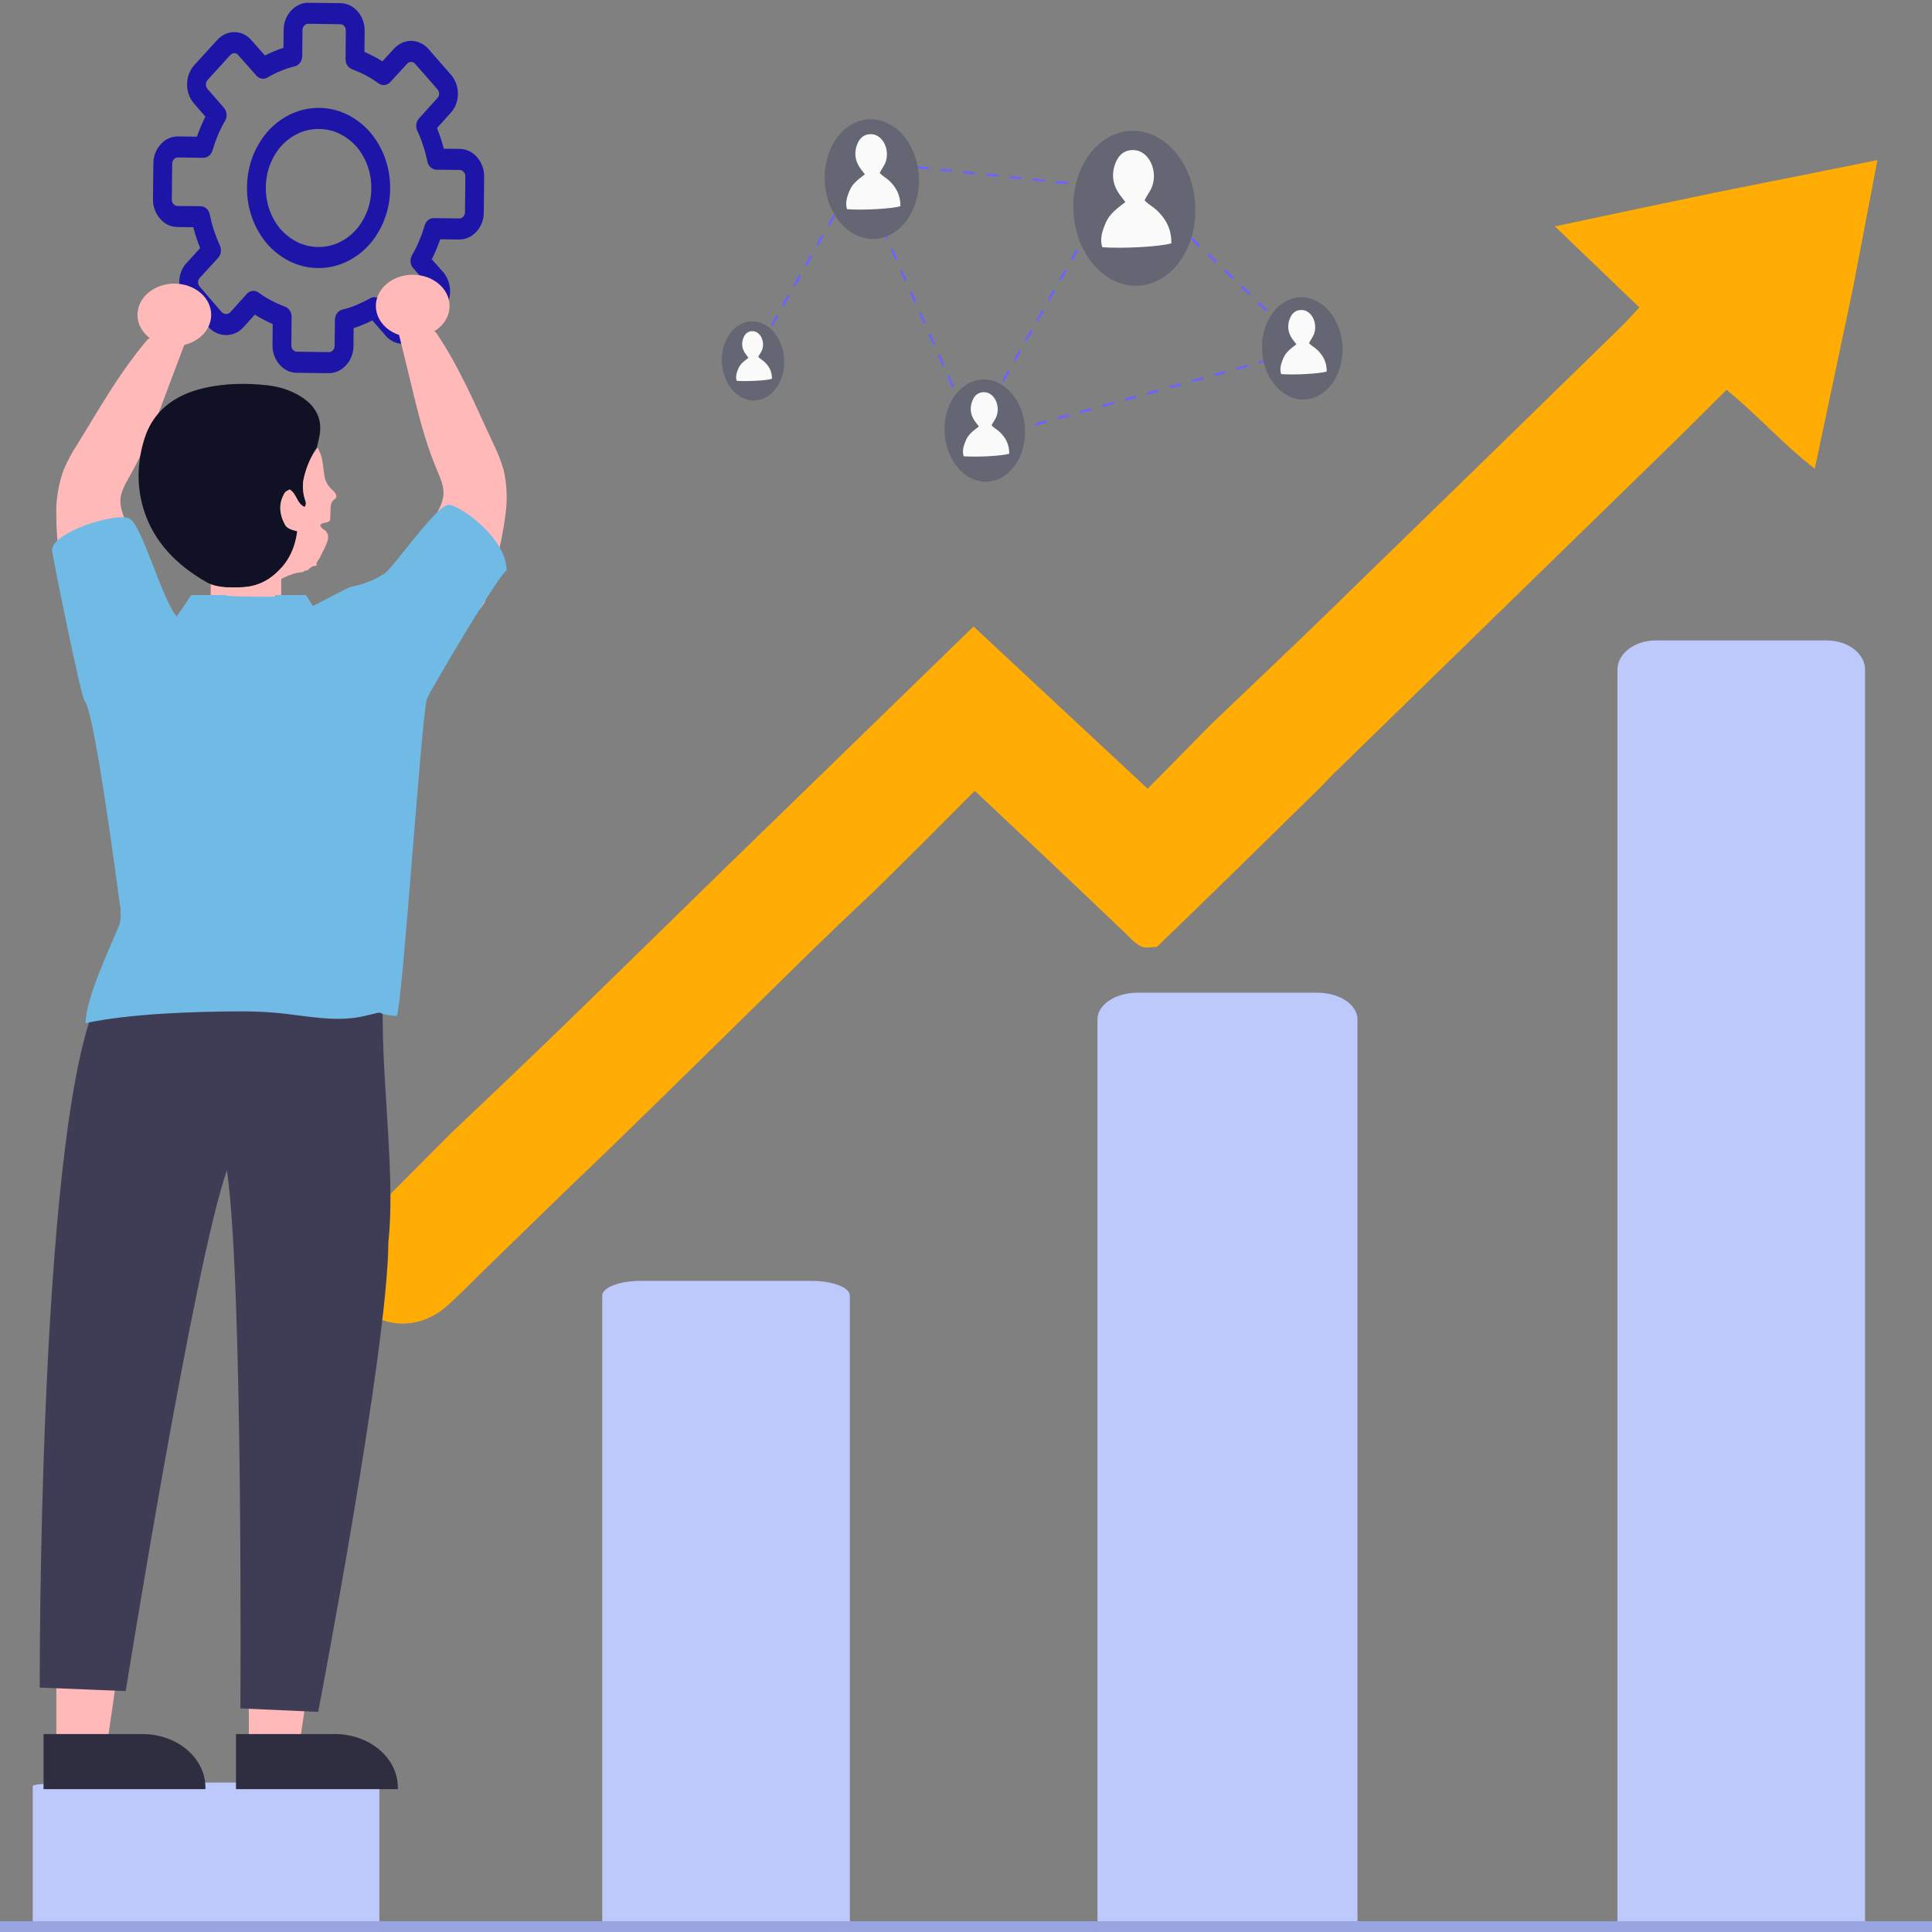 <svg xmlns="http://www.w3.org/2000/svg" width="180" height="180" viewBox="0 0 180 180" fill="none"><rect x="0" y="0" width="180" height="180" fill="#808080" stroke="none"/><path d="M38.692 5.967C38.626 5.892 38.565 5.84 38.508 5.813C38.455 5.787 38.387 5.774 38.306 5.773C38.223 5.771 38.154 5.784 38.098 5.809C38.039 5.836 37.979 5.883 37.92 5.95L37.913 5.957L36.359 7.65C36.052 7.984 35.582 8.015 35.245 7.748C35.074 7.622 34.889 7.499 34.695 7.378C34.483 7.246 34.279 7.129 34.082 7.025C33.874 6.916 33.661 6.812 33.443 6.714C33.253 6.629 33.033 6.538 32.786 6.444C32.419 6.303 32.188 5.917 32.193 5.505L32.219 2.87C32.22 2.774 32.209 2.691 32.184 2.623C32.161 2.556 32.123 2.493 32.07 2.432L32.069 2.434C32.014 2.371 31.958 2.327 31.902 2.3C31.842 2.272 31.768 2.257 31.682 2.256L28.727 2.218C28.649 2.217 28.582 2.229 28.527 2.254C28.466 2.281 28.403 2.329 28.338 2.398C28.285 2.456 28.246 2.517 28.222 2.579C28.196 2.645 28.183 2.724 28.182 2.818L28.158 5.23C28.153 5.712 27.837 6.11 27.426 6.186C27.192 6.246 26.98 6.306 26.793 6.368C26.58 6.438 26.365 6.518 26.147 6.61C25.942 6.695 25.731 6.792 25.516 6.9C25.3 7.008 25.101 7.116 24.921 7.223C24.573 7.43 24.155 7.347 23.892 7.049L22.209 5.152C22.202 5.144 22.196 5.137 22.189 5.129C22.136 5.065 22.083 5.019 22.03 4.993C21.981 4.968 21.918 4.955 21.841 4.954C21.763 4.953 21.697 4.966 21.641 4.991C21.575 5.021 21.511 5.071 21.447 5.138L19.358 7.428L19.357 7.43L19.358 7.432C19.291 7.505 19.245 7.573 19.221 7.636C19.197 7.696 19.185 7.772 19.184 7.863C19.184 7.955 19.194 8.033 19.217 8.095C19.241 8.161 19.283 8.228 19.343 8.295L19.349 8.303L20.863 10.041C21.162 10.384 21.19 10.91 20.951 11.287C20.838 11.479 20.728 11.684 20.619 11.902C20.502 12.139 20.397 12.368 20.305 12.588C20.206 12.821 20.114 13.059 20.027 13.303C19.95 13.516 19.869 13.762 19.785 14.038C19.659 14.449 19.313 14.706 18.945 14.702L16.59 14.672C16.504 14.671 16.43 14.684 16.369 14.711C16.309 14.737 16.253 14.779 16.201 14.837L16.198 14.841C16.145 14.898 16.106 14.96 16.081 15.026C16.056 15.094 16.042 15.176 16.041 15.272L16.008 18.579C16.007 18.666 16.017 18.74 16.039 18.802C16.064 18.87 16.107 18.941 16.169 19.014C16.221 19.073 16.276 19.116 16.331 19.143C16.39 19.171 16.46 19.186 16.544 19.187L18.7 19.215C19.132 19.22 19.487 19.573 19.555 20.034C19.608 20.294 19.662 20.529 19.717 20.738C19.783 20.988 19.855 21.23 19.934 21.464C20.01 21.691 20.097 21.932 20.197 22.186C20.299 22.447 20.397 22.68 20.489 22.884C20.667 23.275 20.587 23.736 20.319 24.027L18.624 25.877L18.61 25.892C18.553 25.951 18.512 26.01 18.488 26.07C18.466 26.124 18.455 26.195 18.454 26.282C18.453 26.367 18.464 26.442 18.487 26.505C18.514 26.579 18.56 26.652 18.622 26.725L20.648 29.071C20.709 29.134 20.77 29.18 20.832 29.208C20.894 29.236 20.969 29.252 21.055 29.253C21.142 29.254 21.218 29.241 21.283 29.213C21.344 29.187 21.402 29.146 21.458 29.089L22.994 27.382C23.3 27.042 23.774 27.007 24.115 27.277C24.286 27.402 24.471 27.526 24.666 27.648C24.878 27.779 25.082 27.896 25.279 28C25.487 28.109 25.7 28.213 25.918 28.311C26.108 28.396 26.328 28.487 26.575 28.581C26.942 28.722 27.172 29.108 27.168 29.52L27.142 32.155C27.141 32.25 27.152 32.333 27.177 32.402C27.2 32.469 27.238 32.532 27.289 32.59L27.29 32.592L27.292 32.59C27.395 32.708 27.523 32.767 27.678 32.769L30.634 32.806C30.712 32.807 30.778 32.796 30.833 32.771C30.894 32.744 30.957 32.695 31.023 32.626C31.076 32.568 31.114 32.507 31.138 32.445C31.164 32.379 31.177 32.3 31.178 32.207L31.203 29.795C31.207 29.311 31.523 28.914 31.934 28.837C32.168 28.779 32.38 28.718 32.568 28.656C32.78 28.586 32.995 28.506 33.213 28.415C33.416 28.33 33.632 28.232 33.859 28.121C34.092 28.006 34.3 27.897 34.483 27.794C34.832 27.595 35.245 27.685 35.505 27.984L37.158 29.88L37.171 29.896C37.225 29.961 37.278 30.006 37.33 30.032C37.379 30.057 37.446 30.07 37.529 30.071C37.611 30.072 37.678 30.059 37.734 30.033C37.791 30.007 37.845 29.964 37.896 29.905C37.907 29.892 37.919 29.88 37.93 29.867L40.015 27.615C40.071 27.548 40.112 27.48 40.137 27.41C40.162 27.34 40.176 27.257 40.177 27.161C40.178 27.064 40.166 26.979 40.141 26.906C40.118 26.838 40.081 26.773 40.03 26.71L38.505 24.991C38.2 24.649 38.169 24.118 38.41 23.738C38.523 23.546 38.633 23.34 38.742 23.122C38.859 22.885 38.964 22.657 39.056 22.436C39.154 22.203 39.247 21.965 39.334 21.721C39.411 21.509 39.492 21.262 39.576 20.986C39.702 20.575 40.048 20.318 40.416 20.323L42.771 20.352C42.857 20.353 42.931 20.341 42.992 20.313C43.052 20.287 43.108 20.245 43.161 20.187L43.163 20.186L43.161 20.184C43.266 20.069 43.319 19.925 43.32 19.752L43.354 16.446C43.355 16.358 43.344 16.284 43.322 16.223C43.298 16.155 43.255 16.084 43.193 16.011C43.141 15.952 43.087 15.908 43.031 15.881C42.973 15.853 42.901 15.838 42.817 15.837L40.661 15.81C40.225 15.804 39.866 15.442 39.804 14.975C39.757 14.756 39.704 14.534 39.644 14.307C39.583 14.079 39.51 13.835 39.424 13.573C39.419 13.557 39.414 13.54 39.409 13.524C39.33 13.284 39.25 13.061 39.168 12.855C39.077 12.625 38.981 12.403 38.879 12.189C38.694 11.799 38.769 11.332 39.035 11.037L40.731 9.156C40.738 9.148 40.744 9.141 40.752 9.133C40.809 9.074 40.85 9.015 40.873 8.955C40.895 8.901 40.907 8.831 40.908 8.744C40.909 8.657 40.897 8.583 40.874 8.52C40.847 8.447 40.803 8.375 40.743 8.304L38.696 5.967L38.694 5.965L38.692 5.967ZM39.205 4.02C39.482 4.155 39.729 4.346 39.946 4.595L39.944 4.597L41.993 6.936L42 6.944C42.216 7.194 42.38 7.471 42.492 7.774C42.608 8.088 42.665 8.419 42.661 8.766C42.658 9.118 42.593 9.448 42.468 9.758C42.346 10.061 42.172 10.328 41.946 10.562L40.712 11.931C40.73 11.974 40.748 12.018 40.765 12.062C40.87 12.327 40.965 12.589 41.051 12.85C41.057 12.865 41.062 12.881 41.068 12.896C41.155 13.162 41.239 13.448 41.321 13.753L41.347 13.855L42.836 13.874C43.15 13.879 43.444 13.947 43.72 14.081C43.991 14.212 44.234 14.402 44.45 14.65L44.467 14.67C44.678 14.92 44.837 15.196 44.946 15.5C45.057 15.81 45.111 16.133 45.107 16.468L45.074 19.775C45.066 20.49 44.84 21.091 44.386 21.587L44.385 21.585C44.158 21.832 43.907 22.016 43.631 22.138C43.355 22.26 43.062 22.318 42.75 22.314L41.014 22.292C40.996 22.343 40.977 22.395 40.958 22.447C40.86 22.72 40.754 22.994 40.638 23.269C40.518 23.555 40.396 23.823 40.274 24.069C40.26 24.098 40.245 24.128 40.23 24.157L41.274 25.334C41.286 25.346 41.297 25.359 41.309 25.373C41.518 25.626 41.675 25.907 41.78 26.213C41.884 26.521 41.934 26.845 41.931 27.183C41.928 27.52 41.87 27.841 41.76 28.144C41.65 28.446 41.49 28.721 41.279 28.97C41.27 28.98 41.26 28.99 41.251 29L39.147 31.274C38.929 31.524 38.683 31.715 38.408 31.843C38.13 31.973 37.831 32.037 37.51 32.033C37.196 32.029 36.9 31.956 36.62 31.817C36.343 31.679 36.1 31.482 35.89 31.229L34.691 29.851C34.647 29.874 34.603 29.895 34.561 29.916C34.335 30.026 34.09 30.137 33.826 30.247C33.581 30.35 33.324 30.445 33.056 30.533C33.02 30.545 32.985 30.557 32.95 30.568L32.933 32.229C32.929 32.58 32.867 32.909 32.748 33.217C32.631 33.52 32.461 33.792 32.239 34.034L32.221 34.053C31.998 34.289 31.75 34.468 31.48 34.589C31.202 34.714 30.914 34.773 30.614 34.769L27.659 34.732C27.019 34.724 26.482 34.47 26.038 33.963L26.04 33.961C25.819 33.708 25.654 33.427 25.545 33.118C25.437 32.809 25.384 32.482 25.388 32.133L25.408 30.19C25.362 30.17 25.316 30.149 25.269 30.128C25.025 30.018 24.78 29.899 24.535 29.77C24.279 29.635 24.04 29.499 23.82 29.362C23.793 29.346 23.767 29.329 23.741 29.313L22.689 30.481C22.678 30.494 22.666 30.507 22.654 30.52C22.428 30.754 22.176 30.93 21.903 31.047C21.628 31.164 21.338 31.22 21.036 31.216C20.734 31.212 20.448 31.149 20.177 31.025C19.906 30.902 19.661 30.723 19.439 30.486C19.429 30.477 19.421 30.466 19.411 30.455L17.361 28.082C17.146 27.831 16.981 27.555 16.869 27.252C16.753 26.938 16.696 26.607 16.7 26.26C16.703 25.908 16.769 25.578 16.893 25.269C17.016 24.964 17.192 24.695 17.419 24.46L18.65 23.117C18.63 23.069 18.611 23.02 18.592 22.972C18.493 22.719 18.395 22.445 18.296 22.15C18.201 21.867 18.116 21.581 18.04 21.293L18.04 21.29L18.009 21.17L16.524 21.151C16.211 21.147 15.917 21.079 15.641 20.946C15.37 20.814 15.127 20.624 14.911 20.376L14.894 20.356C14.682 20.106 14.523 19.829 14.415 19.527C14.303 19.216 14.25 18.893 14.253 18.558L14.287 15.251C14.29 14.903 14.349 14.576 14.464 14.271C14.579 13.966 14.749 13.69 14.974 13.443L14.976 13.441L14.977 13.439C15.203 13.193 15.454 13.009 15.729 12.887C16.005 12.766 16.298 12.707 16.61 12.711L18.347 12.733C18.365 12.682 18.384 12.631 18.402 12.579C18.501 12.306 18.607 12.032 18.723 11.757C18.843 11.471 18.965 11.203 19.087 10.957C19.102 10.925 19.118 10.893 19.134 10.862L18.096 9.67C17.877 9.422 17.711 9.143 17.598 8.835C17.482 8.518 17.426 8.186 17.429 7.843C17.433 7.5 17.495 7.173 17.617 6.859C17.738 6.549 17.909 6.273 18.131 6.03L18.133 6.032L20.224 3.74L20.231 3.733C20.455 3.492 20.702 3.307 20.973 3.182C21.254 3.053 21.549 2.989 21.86 2.992C22.175 2.997 22.47 3.069 22.746 3.209C23.017 3.345 23.256 3.54 23.465 3.792L24.687 5.171C24.725 5.151 24.762 5.132 24.799 5.113C25.028 4.999 25.272 4.887 25.534 4.778C25.778 4.676 26.035 4.58 26.303 4.492C26.339 4.481 26.375 4.469 26.41 4.458L26.427 2.796C26.43 2.445 26.492 2.116 26.611 1.808C26.728 1.505 26.898 1.233 27.12 0.991L27.138 0.972C27.361 0.736 27.609 0.557 27.88 0.436C28.158 0.312 28.447 0.252 28.747 0.256L31.703 0.294C32.014 0.298 32.306 0.364 32.579 0.492C32.857 0.624 33.105 0.813 33.323 1.062L33.322 1.064L33.323 1.066C33.543 1.317 33.707 1.597 33.816 1.907C33.925 2.216 33.977 2.544 33.974 2.892L33.954 4.836C33.999 4.855 34.045 4.876 34.092 4.897C34.336 5.007 34.581 5.126 34.826 5.255C35.082 5.39 35.322 5.526 35.542 5.663L35.627 5.716L36.692 4.554C36.914 4.309 37.163 4.124 37.438 3.998C37.723 3.867 38.019 3.805 38.326 3.809C38.632 3.814 38.925 3.883 39.205 4.02ZM29.756 10.054C30.211 10.06 30.654 10.114 31.086 10.216C31.51 10.316 31.93 10.469 32.348 10.672L32.354 10.675L32.355 10.672C32.749 10.868 33.125 11.103 33.481 11.376C33.833 11.647 34.158 11.951 34.456 12.288L34.459 12.292C34.754 12.633 35.019 13.004 35.252 13.404C35.488 13.808 35.689 14.233 35.856 14.679C35.866 14.706 35.875 14.734 35.883 14.761C36.042 15.209 36.159 15.657 36.234 16.107C36.316 16.593 36.354 17.09 36.349 17.598C36.344 18.106 36.296 18.602 36.204 19.085C36.115 19.559 35.979 20.029 35.797 20.497L35.794 20.503L35.797 20.504C35.621 20.945 35.411 21.365 35.167 21.763C34.925 22.157 34.654 22.521 34.352 22.854L34.348 22.858C34.044 23.188 33.712 23.484 33.355 23.745C32.993 24.009 32.613 24.234 32.215 24.421C32.19 24.432 32.166 24.442 32.141 24.451C31.741 24.628 31.34 24.759 30.937 24.843C30.503 24.935 30.059 24.978 29.605 24.972C29.15 24.966 28.707 24.912 28.275 24.809C27.852 24.71 27.431 24.558 27.013 24.354L27.008 24.351L27.006 24.354C26.612 24.158 26.237 23.923 25.881 23.65C25.529 23.379 25.203 23.075 24.906 22.738L24.903 22.734C24.608 22.393 24.343 22.023 24.11 21.622C23.874 21.218 23.673 20.793 23.506 20.348C23.496 20.321 23.487 20.293 23.479 20.265C23.321 19.818 23.204 19.369 23.128 18.919C23.046 18.433 23.008 17.936 23.013 17.428C23.018 16.92 23.067 16.425 23.158 15.941C23.247 15.467 23.383 14.997 23.565 14.529L23.567 14.523L23.565 14.522C23.741 14.081 23.951 13.661 24.195 13.263C24.436 12.869 24.708 12.505 25.01 12.172L25.013 12.168C25.318 11.838 25.649 11.543 26.006 11.281C26.368 11.018 26.748 10.792 27.146 10.606C27.171 10.594 27.196 10.585 27.221 10.576C27.621 10.399 28.022 10.268 28.424 10.183C28.858 10.091 29.302 10.048 29.756 10.054ZM30.724 12.136C30.406 12.061 30.077 12.021 29.736 12.017C29.396 12.012 29.066 12.044 28.747 12.111C28.439 12.175 28.147 12.268 27.871 12.39C27.854 12.399 27.837 12.408 27.82 12.416C27.507 12.562 27.221 12.73 26.963 12.919C26.701 13.11 26.458 13.327 26.234 13.57C26.012 13.815 25.813 14.082 25.636 14.37C25.462 14.655 25.305 14.97 25.167 15.316L25.165 15.315C25.039 15.639 24.942 15.982 24.874 16.346C24.806 16.702 24.77 17.07 24.767 17.451C24.763 17.831 24.791 18.2 24.851 18.558C24.909 18.901 24.992 19.228 25.1 19.537C25.109 19.555 25.116 19.574 25.124 19.594C25.254 19.944 25.404 20.263 25.573 20.553C25.744 20.845 25.938 21.117 26.155 21.368C26.374 21.616 26.613 21.839 26.87 22.037C27.125 22.233 27.407 22.408 27.717 22.561L27.715 22.564C28.005 22.704 28.311 22.813 28.637 22.89C28.955 22.965 29.284 23.005 29.624 23.01C29.964 23.014 30.294 22.982 30.614 22.916C30.921 22.851 31.213 22.758 31.489 22.637C31.506 22.628 31.523 22.619 31.541 22.611C31.853 22.465 32.139 22.297 32.398 22.108C32.659 21.917 32.902 21.7 33.126 21.457C33.348 21.212 33.548 20.945 33.725 20.657C33.899 20.372 34.056 20.056 34.193 19.71L34.196 19.711C34.321 19.388 34.418 19.044 34.487 18.681C34.555 18.325 34.59 17.957 34.594 17.576C34.598 17.196 34.57 16.827 34.51 16.469C34.452 16.125 34.369 15.799 34.261 15.49C34.252 15.471 34.244 15.452 34.237 15.432C34.107 15.083 33.957 14.763 33.788 14.474C33.617 14.181 33.423 13.909 33.206 13.659C32.987 13.41 32.749 13.187 32.491 12.99C32.236 12.794 31.954 12.619 31.644 12.465L31.645 12.462C31.356 12.322 31.049 12.213 30.724 12.136Z" fill="#1C15A8"></path><path d="M3.051 179.965V166.392C3.051 166.309 3.577 166.229 4.515 166.169C5.452 166.11 6.723 166.077 8.048 166.077H30.35C31.675 166.077 32.947 166.11 33.884 166.169C34.821 166.229 35.347 166.309 35.347 166.392V180L3.051 179.965Z" fill="#BEC9FB"></path><path d="M102.248 180V94.969C102.248 94.31 102.643 93.679 103.346 93.213C104.049 92.747 105.002 92.486 105.996 92.486H122.722C123.717 92.486 124.67 92.747 125.373 93.213C126.076 93.679 126.471 94.31 126.471 94.969V179.817L102.248 180Z" fill="#BEC9FB"></path><path d="M150.693 179.693V62.392C150.693 60.888 152.292 59.668 154.263 59.668H170.193C172.164 59.668 173.762 60.887 173.762 62.392V180L150.693 179.693Z" fill="#BEC9FB"></path><path d="M56.109 179.846V120.71C56.109 120.346 56.486 119.996 57.155 119.739C57.824 119.481 58.732 119.337 59.679 119.337H75.609C76.555 119.337 77.463 119.481 78.133 119.739C78.802 119.996 79.178 120.346 79.178 120.71V180L56.109 179.846Z" fill="#BEC9FB"></path><path d="M41.865 105.728C45.133 102.61 48.423 99.513 51.665 96.371C56.936 91.263 62.176 86.127 67.654 80.773C75.462 73.176 83.045 65.809 90.701 58.37C96.183 63.478 101.475 68.408 106.925 73.486C109.032 71.345 110.934 69.412 112.837 67.479C116.474 64 120.135 60.545 123.744 57.039C132.864 48.178 141.963 39.295 151.065 30.416C151.607 29.887 152.103 29.314 152.736 28.639C150.162 26.171 147.66 23.773 144.864 21.093C149.995 20.003 154.722 18.998 159.851 17.931C165.057 16.902 169.862 15.934 174.915 14.916C174.104 19.165 173.372 23.002 172.639 26.84C171.481 32.31 170.324 37.78 169.078 43.667C166.104 41.389 163.816 38.708 160.852 36.321C159.108 38.053 157.438 39.737 155.74 41.393C145.233 51.639 134.719 61.878 124.21 72.122C123.844 72.478 123.506 72.862 122.921 73.454C117.775 78.499 112.864 83.324 107.795 88.213C107.19 88.252 106.675 88.352 106.309 88.174C105.786 87.919 105.372 87.46 104.833 86.935C100.169 82.47 95.584 78.159 90.817 73.678C87.603 76.908 84.552 79.975 81.347 83.116C78.988 85.324 76.771 87.448 74.581 89.597C68.804 95.267 63.039 100.947 57.123 106.696C53.004 110.639 49.032 114.509 45.058 118.377C43.896 119.508 42.779 120.686 41.553 121.75C39.109 123.871 35.745 123.818 33.547 121.697C31.397 119.623 31.322 116.586 33.399 114.233C34.016 113.533 34.723 112.905 35.385 112.24C37.546 110.071 39.705 107.899 41.865 105.728Z" fill="#FFAC04"></path><path d="M38.217 55.119C38.402 52.838 39.102 50.609 40.28 48.551C40.731 47.763 41.244 46.967 41.319 46.093C41.37 45.279 41.007 44.496 40.684 43.727C39.571 41.077 38.902 38.313 38.247 35.558L36.976 30.36C36.405 29.92 40.034 30.109 40.691 31.081C42.842 34.269 44.328 37.842 45.921 41.256C46.334 42.073 46.668 42.916 46.919 43.779C47.239 45.169 47.295 46.593 47.085 47.998C46.758 50.63 46.022 53.216 45.273 55.788C44.8 57.4 42.192 58.37 40.596 59.323C39.283 57.542 39.992 56.577 38.217 55.119Z" fill="#FFB9B9"></path><path d="M38.093 31.398C39.978 31.567 41.668 30.408 41.867 28.811C42.065 27.214 40.697 25.782 38.811 25.614C36.925 25.446 35.236 26.604 35.037 28.201C34.839 29.799 36.207 31.23 38.093 31.398Z" fill="#FFB9B9"></path><rect width="6.567" height="9.84" transform="matrix(-1 0 0 1 26.199 49.91)" fill="#FFB9B9"></rect><path d="M5.248 162.851L9.925 162.85L12.15 147.57H5.247L5.248 162.851Z" fill="#FFB9B9"></path><path d="M4.057 166.691L19.139 166.69V166.529C19.139 165.21 18.52 163.946 17.419 163.013C16.318 162.081 14.825 161.557 13.268 161.557L4.057 161.557L4.057 166.691Z" fill="#2F2E41"></path><path d="M23.18 162.851L27.857 162.85L30.082 147.57H23.179L23.18 162.851Z" fill="#FFB9B9"></path><path d="M21.985 166.691L37.066 166.69V166.529C37.066 165.21 36.448 163.946 35.347 163.013C34.246 162.081 32.753 161.557 31.196 161.557L21.985 161.557L21.985 166.691Z" fill="#2F2E41"></path><path d="M23.584 91.793C19.586 92.201 9.361 89.111 8.807 93.811C3.545 106.932 3.701 157.23 3.701 157.23L11.713 157.553C11.713 157.553 18.115 117.589 21.142 109.039C22.661 119.431 22.395 159.169 22.395 159.169L29.644 159.492C29.644 159.492 36.146 125.653 36.183 115.721C36.974 108.446 35.035 97.665 35.865 90.633C31.9 91.697 27.728 92.091 23.584 91.793Z" fill="#3F3D56"></path><path d="M13.184 55.819C13.282 53.534 12.861 51.255 11.944 49.104C11.593 48.28 11.181 47.443 11.215 46.568C11.265 45.753 11.722 45.007 12.138 44.27C13.573 41.733 14.58 39.045 15.572 36.363L17.48 31.305C18.102 30.919 14.469 30.785 13.695 31.693C11.162 34.673 9.243 38.095 7.236 41.349C6.724 42.124 6.288 42.934 5.931 43.769C5.441 45.123 5.209 46.535 5.244 47.951C5.244 50.597 5.656 53.234 6.084 55.858C6.354 57.503 6.709 59.293 8.178 60.382C9.704 58.727 11.238 57.112 13.184 55.819Z" fill="#FFB9B9"></path><path d="M16.242 32.241C14.346 32.241 12.809 30.939 12.809 29.332C12.809 27.726 14.346 26.424 16.242 26.424C18.139 26.424 19.676 27.726 19.676 29.332C19.676 30.939 18.139 32.241 16.242 32.241Z" fill="#FFB9B9"></path><path d="M7.897 65.333C7.562 65.073 4.831 51.543 4.847 51.238C4.889 49.571 10.894 47.667 12.095 48.33C13.229 48.955 15.204 56.125 16.474 57.431L17.818 55.439H28.501L29.148 56.457C30.55 55.742 31.811 55.083 32.26 54.864C32.415 54.776 32.583 54.706 32.761 54.656C33.871 54.446 34.913 54.031 35.813 53.441C36.69 52.869 40.763 46.879 41.854 47.037C43.086 47.212 47.242 50.256 47.195 53.177C46.672 53.167 39.865 64.696 39.769 65.126C39.246 66.942 37.52 93.427 36.963 94.661C34.397 94.451 36.423 94.076 33.94 94.661C31.265 95.291 28.442 94.609 25.683 94.357C24.535 94.261 23.381 94.218 22.227 94.228C18.03 94.244 12.04 94.441 7.977 95.324C7.954 93.068 10.293 88.189 11.159 86.059C11.273 85.423 11.269 84.775 11.148 84.14C11.037 83.361 8.803 66.194 7.897 65.333Z" fill="#6FBBE6"></path><path d="M29.531 41.66C29.635 41.151 29.797 40.644 29.83 40.131C29.928 38.609 29.102 37.467 27.532 36.663C26.726 36.25 25.831 35.998 24.902 35.896C22.943 35.679 20.983 35.707 19.064 36.141C16.03 36.828 14.192 38.481 13.442 40.919C12.749 43.17 12.714 45.453 13.461 47.699C14.374 50.445 16.363 52.595 19.224 54.228C19.735 54.52 20.291 54.644 21.091 54.716C21.634 54.724 21.974 54.723 22.313 54.721C23.518 54.714 24.531 54.361 25.397 53.672C26.832 52.53 27.483 51.124 27.689 49.498C27.216 49.37 26.756 49.268 26.548 48.879C26.015 47.882 25.927 46.883 26.543 45.891C26.621 45.766 26.839 45.698 26.993 45.602C27.686 46.055 27.61 46.872 28.377 47.237C28.613 46.928 28.444 46.671 28.375 46.421C28.196 45.772 28.163 45.114 28.322 44.47C28.563 43.492 28.935 42.542 29.531 41.66Z" fill="#101125"></path><path d="M29.601 41.714C28.937 42.542 28.565 43.492 28.323 44.47C28.165 45.114 28.197 45.772 28.376 46.421C28.445 46.671 28.614 46.928 28.378 47.237C27.612 46.872 27.687 46.055 26.994 45.602C26.84 45.697 26.622 45.766 26.544 45.891C25.928 46.883 26.016 47.882 26.549 48.879C26.757 49.268 27.217 49.369 27.691 49.498C27.484 51.124 26.833 52.53 25.398 53.672C24.532 54.361 23.519 54.713 22.314 54.721C21.975 54.723 21.635 54.723 21.185 54.743C21.072 54.981 21.068 55.2 21.07 55.502C22.565 55.609 24.055 55.602 25.604 55.589C25.638 55.221 25.662 54.961 25.692 54.535C25.722 54.306 25.721 54.213 25.773 54.182C26.524 53.753 27.296 53.356 28.249 53.297C28.249 53.297 28.234 53.293 28.267 53.239C28.453 53.153 28.607 53.121 28.76 53.089C28.76 53.089 28.745 53.087 28.755 53.04C28.835 52.954 28.905 52.916 29.017 52.818C29.216 52.731 29.373 52.705 29.53 52.678C29.53 52.678 29.517 52.688 29.522 52.694C29.398 52.391 29.692 52.184 29.81 51.935C30.038 51.453 30.314 50.982 30.486 50.488C30.639 50.047 30.64 49.595 30.083 49.278C29.96 49.208 29.905 49.059 29.823 48.952C30 48.602 30.491 48.809 30.752 48.48C30.764 48.229 30.788 47.888 30.795 47.548C30.802 47.168 30.773 46.801 31.184 46.501C31.435 46.318 31.339 46.049 31.153 45.837C30.98 45.641 30.749 45.474 30.609 45.265C30.45 45.029 30.31 44.768 30.258 44.505C30.144 43.928 30.113 43.34 30.002 42.763C29.937 42.426 29.784 42.1 29.601 41.714Z" fill="#FFB9B9"></path><line y1="-0.108" x2="21.109" y2="-0.108" transform="matrix(0.723 0.693 -0.505 0.86 106.238 17.781)" stroke="#6C63FF" stroke-width="0.217" stroke-dasharray="1.08 1.08"></line><line y1="-0.108" x2="25.77" y2="-0.108" transform="matrix(0.964 -0.267 0.186 0.981 94.414 40.23)" stroke="#6C63FF" stroke-width="0.217" stroke-dasharray="1.08 1.08"></line><line y1="-0.108" x2="23.111" y2="-0.108" transform="matrix(0.407 0.913 -0.82 0.571 81.232 19.335)" stroke="#6C63FF" stroke-width="0.217" stroke-dasharray="1.08 1.08"></line><line y1="-0.108" x2="18.944" y2="-0.108" transform="matrix(0.997 0.106 -0.047 0.996 83.299 15.452)" stroke="#6C63FF" stroke-width="0.217" stroke-dasharray="1.08 1.08"></line><line y1="-0.108" x2="22.2" y2="-0.108" transform="matrix(0.491 -0.868 0.735 0.68 92.477 37.434)" stroke="#6C63FF" stroke-width="0.217" stroke-dasharray="1.08 1.08"></line><path d="M100.026 19.986C100.355 23.96 103.154 26.92 106.279 26.598C109.404 26.276 111.671 22.794 111.343 18.82C111.014 14.847 108.215 11.886 105.09 12.208C101.965 12.53 99.698 16.012 100.026 19.986Z" fill="#656674"></path><path d="M106.637 18.666C107.01 19.055 107.411 19.251 107.747 19.563C108.574 20.33 109.153 21.298 109.132 22.666C108.174 22.977 104.663 23.177 102.701 23.032C102.475 22.344 102.648 21.705 102.885 21.08C103.231 20.168 103.574 19.776 104.85 18.826C104.594 18.481 104.324 18.178 104.114 17.819C103.621 16.978 103.57 16.058 103.938 15.16C104.288 14.305 104.897 13.942 105.659 13.982C107.027 14.053 107.919 15.886 107.315 17.439C107.157 17.846 106.866 18.166 106.637 18.666Z" fill="#FAFAFA"></path><path d="M88.02 40.502C88.237 43.124 90.084 45.077 92.145 44.865C94.207 44.652 95.703 42.355 95.486 39.733C95.269 37.111 93.422 35.158 91.361 35.371C89.299 35.583 87.803 37.881 88.02 40.502Z" fill="#656674"></path><path d="M92.382 39.631C92.628 39.887 92.893 40.017 93.114 40.222C93.66 40.729 94.042 41.367 94.028 42.27C93.396 42.475 91.08 42.607 89.785 42.511C89.636 42.057 89.75 41.636 89.907 41.223C90.135 40.622 90.361 40.363 91.203 39.736C91.034 39.508 90.856 39.309 90.718 39.072C90.392 38.517 90.358 37.91 90.601 37.318C90.832 36.754 91.234 36.514 91.736 36.541C92.639 36.587 93.228 37.797 92.829 38.822C92.725 39.09 92.533 39.301 92.382 39.631Z" fill="#FAFAFA"></path><path d="M117.598 32.844C117.815 35.465 119.662 37.419 121.723 37.206C123.785 36.994 125.281 34.696 125.064 32.075C124.847 29.453 123.001 27.5 120.939 27.712C118.877 27.924 117.382 30.222 117.598 32.844Z" fill="#656674"></path><path d="M121.96 31.973C122.206 32.23 122.471 32.359 122.692 32.565C123.238 33.071 123.62 33.709 123.606 34.612C122.974 34.817 120.658 34.949 119.363 34.853C119.214 34.4 119.328 33.978 119.485 33.566C119.713 32.964 119.939 32.705 120.781 32.079C120.612 31.851 120.434 31.651 120.296 31.414C119.97 30.859 119.937 30.252 120.179 29.66C120.41 29.096 120.812 28.856 121.314 28.883C122.217 28.93 122.806 30.139 122.407 31.164C122.303 31.432 122.111 31.643 121.96 31.973Z" fill="#FAFAFA"></path><line y1="-0.108" x2="22.2" y2="-0.108" transform="matrix(0.491 -0.868 0.735 0.68 68.791 36.049)" stroke="#6C63FF" stroke-width="0.217" stroke-dasharray="1.08 1.08"></line><path d="M76.855 17.139C77.109 20.208 79.271 22.494 81.685 22.246C84.098 21.997 85.85 19.307 85.596 16.238C85.342 13.169 83.18 10.882 80.766 11.131C78.353 11.379 76.602 14.069 76.855 17.139Z" fill="#656674"></path><path d="M81.96 16.119C82.248 16.419 82.558 16.571 82.818 16.811C83.457 17.404 83.903 18.151 83.887 19.208C83.148 19.448 80.436 19.603 78.92 19.491C78.745 18.96 78.879 18.466 79.062 17.983C79.33 17.279 79.594 16.976 80.58 16.242C80.382 15.976 80.174 15.742 80.012 15.465C79.631 14.815 79.591 14.104 79.876 13.411C80.146 12.75 80.616 12.47 81.204 12.501C82.262 12.556 82.951 13.971 82.484 15.171C82.362 15.485 82.138 15.732 81.96 16.119Z" fill="#FAFAFA"></path><path d="M67.266 33.923C67.434 35.954 68.864 37.466 70.461 37.302C72.057 37.137 73.216 35.358 73.048 33.328C72.88 31.298 71.45 29.785 69.853 29.95C68.257 30.114 67.099 31.893 67.266 33.923Z" fill="#656674"></path><path d="M70.648 33.249C70.838 33.448 71.043 33.548 71.215 33.707C71.638 34.099 71.933 34.594 71.922 35.293C71.433 35.452 69.639 35.554 68.637 35.48C68.521 35.128 68.61 34.802 68.731 34.483C68.908 34.017 69.083 33.816 69.735 33.331C69.604 33.154 69.466 33 69.359 32.816C69.107 32.386 69.081 31.917 69.269 31.458C69.448 31.021 69.759 30.836 70.148 30.856C70.847 30.892 71.303 31.829 70.994 32.623C70.914 32.83 70.765 32.993 70.648 33.249Z" fill="#FAFAFA"></path><line y1="-0.5" x2="180" y2="-0.5" transform="matrix(1 -0 0 1 0 179.997)" stroke="#98A5E0"></line></svg>